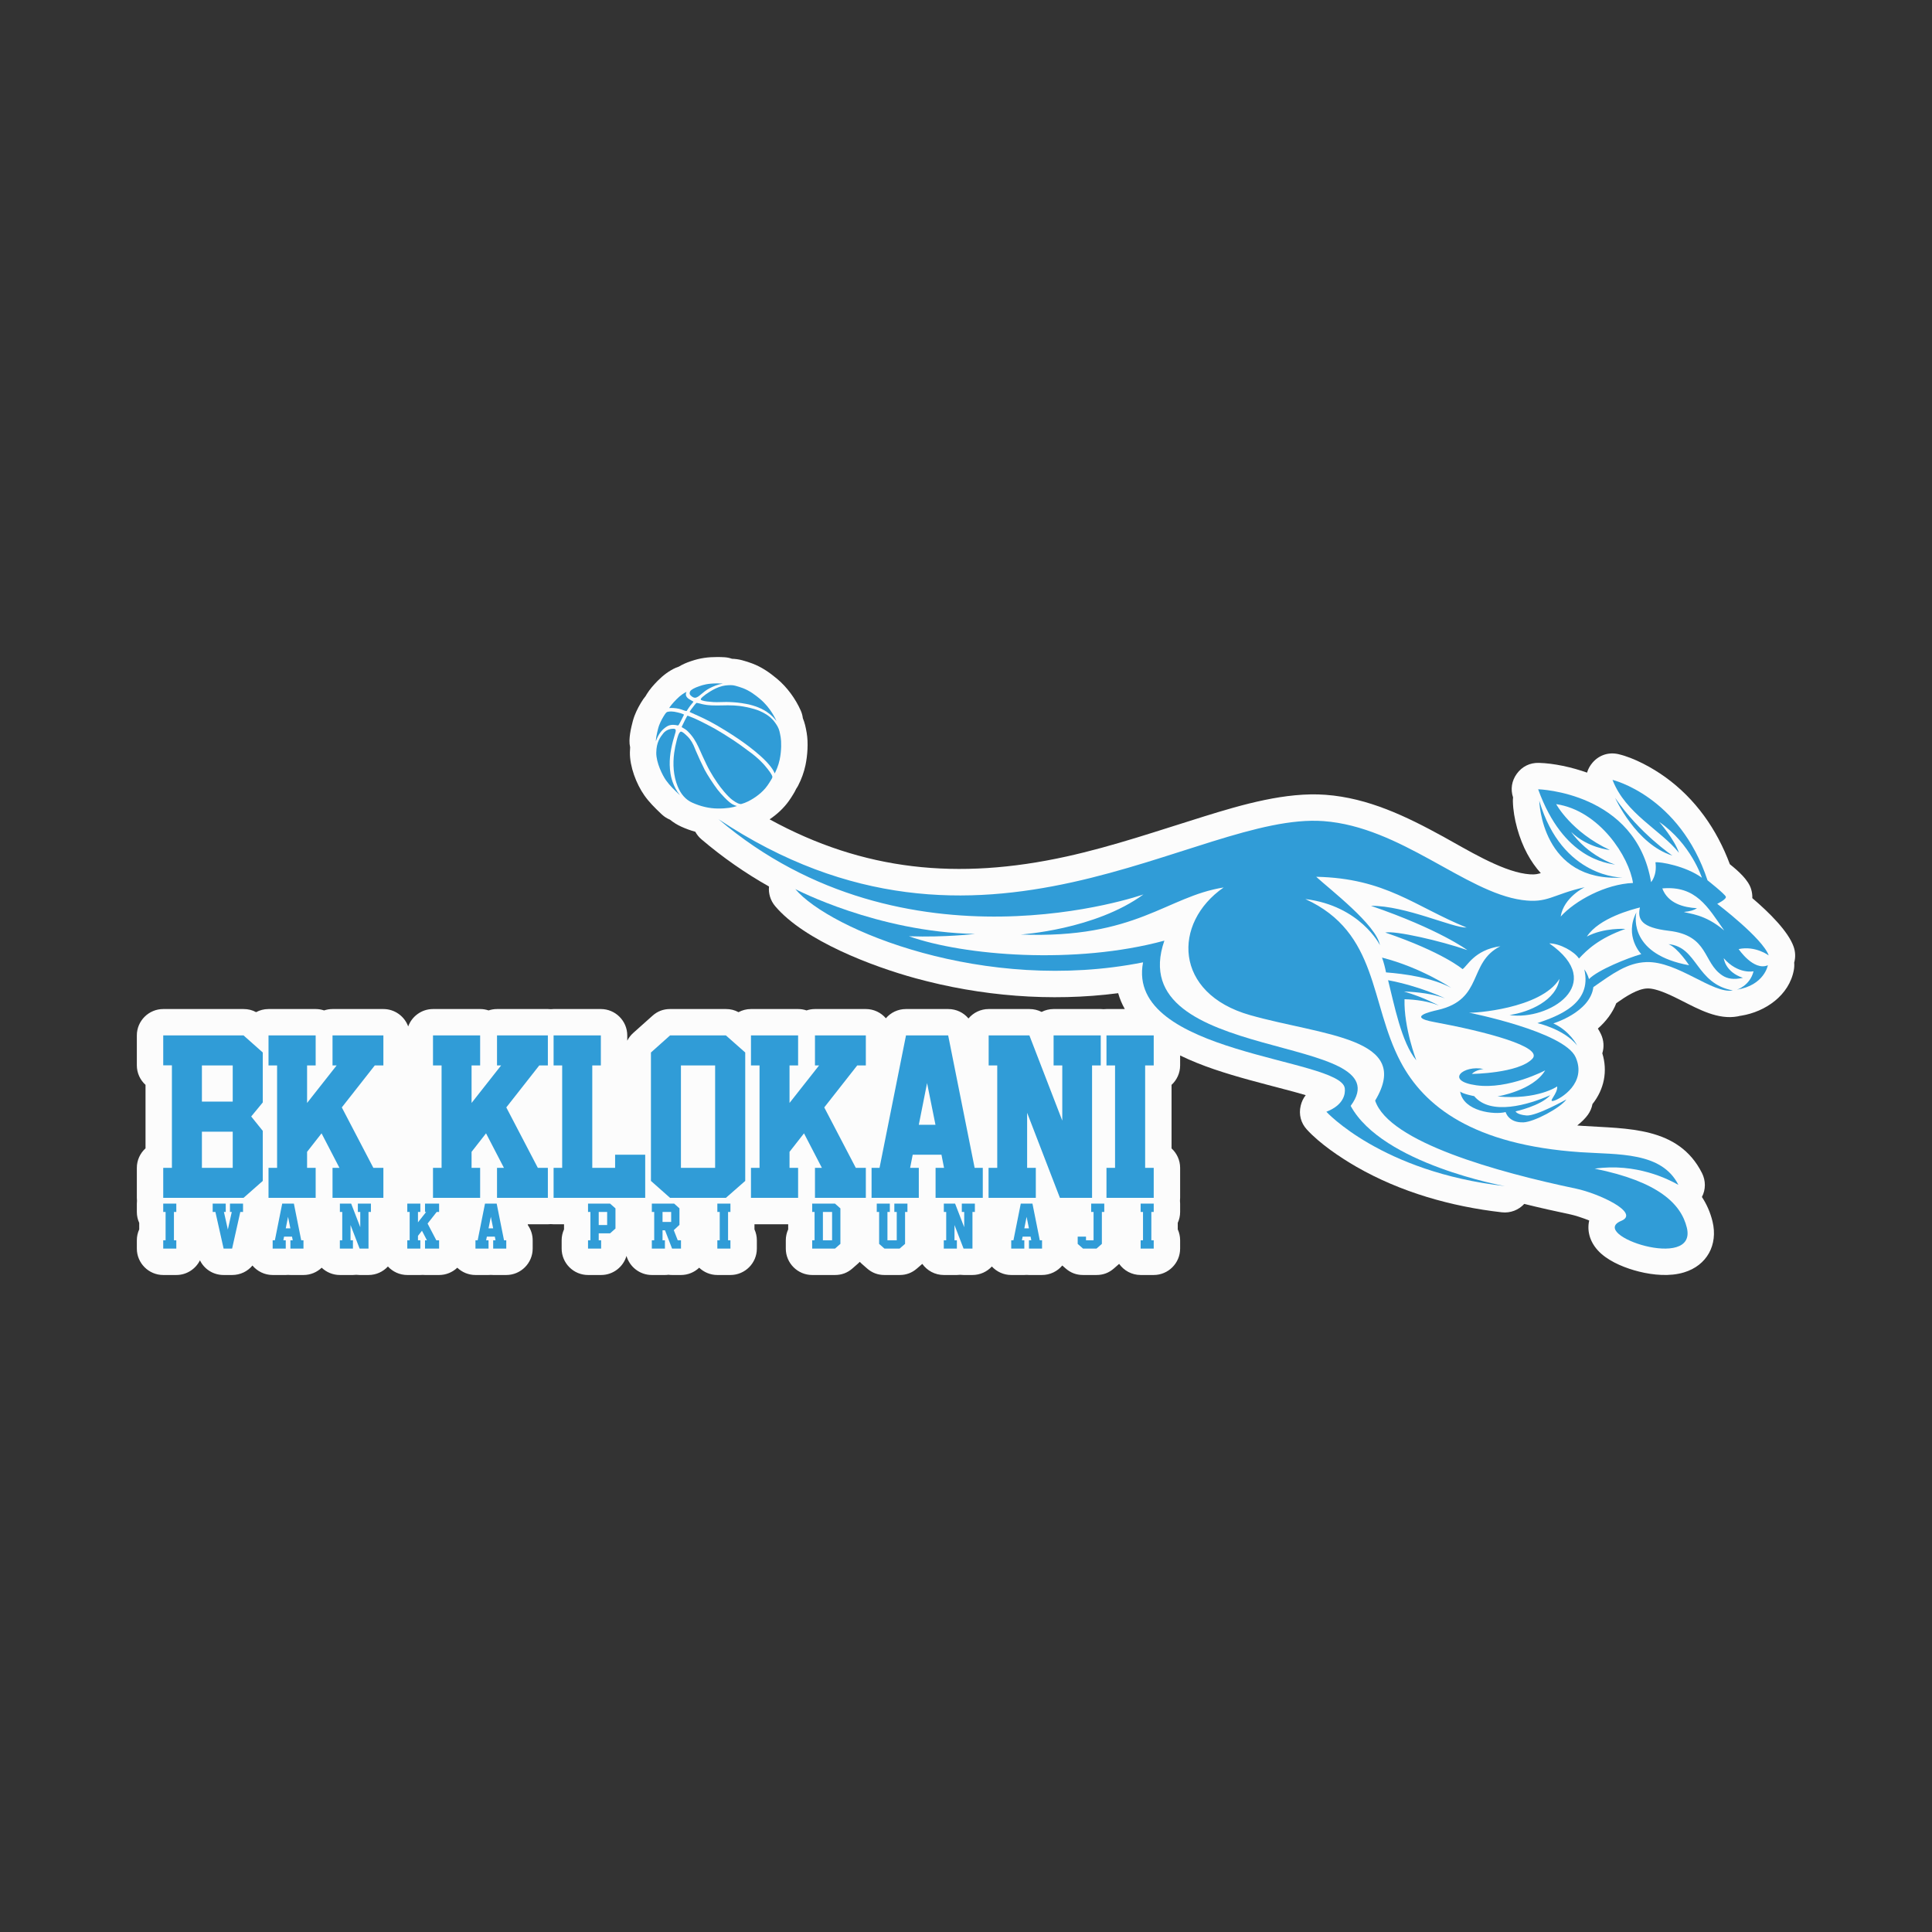 <?xml version="1.0" encoding="UTF-8"?>
<!DOCTYPE svg PUBLIC "-//W3C//DTD SVG 1.1//EN" "http://www.w3.org/Graphics/SVG/1.1/DTD/svg11.dtd">
<!-- Creator: CorelDRAW 2021 (64-Bit) -->
<svg xmlns="http://www.w3.org/2000/svg" xml:space="preserve" width="2000px" height="2000px" version="1.1" style="shape-rendering:geometricPrecision; text-rendering:geometricPrecision; image-rendering:optimizeQuality; fill-rule:evenodd; clip-rule:evenodd"
viewBox="0 0 2000 2000"
 xmlns:xlink="http://www.w3.org/1999/xlink"
 xmlns:xodm="http://www.corel.com/coreldraw/odm/2003">
 <rect x="0" y="0" width="2000" height="2000" fill="#333333" stroke="none"/>
 <defs>
  <style type="text/css">
   <![CDATA[
    .fil2 {fill:#309CD7}
    .fil0 {fill:#FCFCFC}
    .fil1 {fill:#309CD7;fill-rule:nonzero}
   ]]>
  </style>
 </defs>
 <g id="Layer_x0020_1">
  <g id="_2389456603328">
   <polygon class="fil0" points="892.08,1161.69 897.56,1134.24 885.66,1149.39 "/>
   <path class="fil0" d="M646.53 1168.05l0 -53.11c-1.52,3.07 -3.59,5.81 -6.08,8.1l0 45.01 6.08 0z"/>
   <path class="fil0" d="M422.55 1199.64c1.52,-4.17 4.03,-7.87 7.24,-10.81l0 -65.79c-3.21,-2.94 -5.72,-6.64 -7.24,-10.81 -3.3,9.05 -11.26,15.89 -20.95,17.59l-15.37 19.57 17.25 33.06c8.84,2.21 15.99,8.74 19.07,17.19z"/>
   <path class="fil0" d="M1492.94 1092.17c1.3,-1.37 2.72,-2.67 4.25,-3.88 -2.01,-0.41 -3.95,-0.8 -5.79,-1.17 0.09,0.23 0.17,0.46 0.26,0.68 0.55,1.44 0.98,2.91 1.28,4.37z"/>
   <path class="fil0" d="M831.07 743.39c1.96,4.68 3.02,9.43 3.91,14.66l0.12 0.67c1.75,10.19 0.85,23.37 -1.27,33.4 -1.55,7.29 -4.19,14.6 -7.64,21.2 -0.61,1.17 -1.29,2.27 -2.02,3.31 -0.86,1.92 -1.9,3.81 -3.07,5.67 -1.36,2.26 -2.89,4.62 -4.51,6.9 -5.24,7.36 -12.21,13.81 -19.89,18.98 96.94,53.16 194.86,63.27 307.26,38.49 48.83,-10.77 95.42,-26.92 143.06,-41.69 38.83,-12.05 84.24,-25.26 125.19,-22.21 44.26,3.29 83.47,22.28 121.75,43.27 23.41,12.84 58.93,34.88 85.27,38.56 6.33,0.88 10.21,0.92 15.81,-0.69 -5.28,-5.86 -10,-12.56 -14.07,-20.11 -8.29,-15.38 -14.43,-36.57 -14.84,-54.25 -0.03,-1.37 0.03,-2.71 0.19,-4.03 -2.8,-8.51 -1.45,-17.18 3.85,-24.49 5.46,-7.55 13.59,-11.56 22.9,-11.3 15.71,0.45 33.92,4.46 49.84,10.09 1.09,-3.74 3.02,-7.28 5.77,-10.44 6.83,-7.84 16.74,-11.03 26.86,-8.65 16.18,3.81 34.98,14.1 48.25,23.65 31.47,22.64 53.57,54.28 66.95,90.27 8.97,7.14 19.18,16.34 22.02,25.77 0.97,3.21 1.35,6.33 1.24,9.33 17.69,15.09 37.13,34.39 42.73,50.18 1.97,5.56 2.1,11.31 0.61,16.59 0.22,2.46 0.11,5.01 -0.36,7.58 -4.75,26.28 -29.47,43.33 -54.54,47.35 -0.43,0.07 -0.85,0.12 -1.27,0.17 -0.77,0.22 -1.57,0.4 -2.37,0.55 -20.26,3.74 -40.24,-7.33 -57.72,-16.16 -9.3,-4.69 -25.58,-13.12 -35.89,-12.76 -10,0.36 -22.23,8.32 -32,15.24 -3.96,10.15 -10.75,18.96 -19.07,26.27 1.18,1.88 2.24,3.8 3.16,5.74 3.07,6.46 3.42,13.53 1.43,19.88 5.66,18.3 2.03,37.18 -10.2,52.55 -0.71,3.88 -2.29,7.67 -4.74,11.09 -2.6,3.64 -6.43,7.42 -11.01,11.08 1.81,0.15 3.61,0.28 5.41,0.4 45.88,3.1 99.28,0.38 123.69,48.77 4.09,8.11 3.94,17.22 -0.04,24.83 4.91,7.48 8.68,15.9 10.98,25.39 5.84,24.14 -5.76,45.5 -29.53,52.69 -14.67,4.44 -31.84,2.83 -46.55,-0.83 -13.25,-3.29 -28.59,-9.29 -38.96,-18.36 -11.4,-9.96 -15.34,-22.91 -12.62,-34.53 -7.27,-2.93 -15.02,-5.37 -19.33,-6.27 -15.82,-3.32 -31.88,-6.92 -47.91,-10.91 -5.72,6.23 -14.23,9.72 -23.24,8.69 -52.34,-5.96 -104.73,-20.79 -150.57,-47.16 -16.76,-9.64 -38,-24.02 -51.22,-38.51 -6.27,-6.87 -8.55,-15.63 -6.41,-24.68 0.98,-4.15 2.75,-7.83 5.22,-10.92 -8.23,-2.49 -16.74,-4.68 -20.87,-5.77 -24.82,-6.6 -49.7,-12.74 -74.04,-21.05 -11.56,-3.95 -23.57,-8.64 -35.11,-14.27l0 10.3c0,7.95 -3.43,15.13 -8.88,20.13l0 65.79c5.45,5.01 8.88,12.18 8.88,20.13l0 31.05c0,1.02 -0.06,2.01 -0.17,2.99 0.11,0.98 0.17,1.98 0.17,2.99l0 8.6c0,4.03 -0.88,7.86 -2.46,11.31l0 6.73c1.58,3.45 2.46,7.28 2.46,11.31l0 8.59c0,15.05 -12.28,27.33 -27.33,27.33l-13.54 0c-9.16,0 -17.3,-4.55 -22.26,-11.51l-5.42 4.74c-5.18,4.54 -11.11,6.77 -18,6.77l-13.96 0c-6.92,0 -12.86,-2.25 -18.05,-6.81l-3.43 -3.02c-5.02,6 -12.55,9.83 -20.95,9.83l-13.54 0c-0.81,0 -1.61,-0.04 -2.4,-0.11 -0.8,0.07 -1.6,0.11 -2.41,0.11l-13.54 0c-7.92,0 -15.07,-3.4 -20.07,-8.81 -5,5.41 -12.15,8.81 -20.07,8.81l-9.21 0c-1.19,0 -2.36,-0.07 -3.51,-0.21 -1.12,0.14 -2.25,0.21 -3.4,0.21l-13.56 0c-9.16,0 -17.3,-4.55 -22.26,-11.51l-5.58 4.83c-5.17,4.48 -11.05,6.68 -17.89,6.68l-15.68 0c-6.92,0 -12.86,-2.25 -18.05,-6.81l-5.52 -4.85c-0.71,-0.63 -1.38,-1.28 -2.01,-1.95 -0.64,0.67 -1.32,1.33 -2.04,1.96l-5.57 4.88c-5.19,4.54 -11.11,6.77 -18.01,6.77l-23.62 0c-15.05,0 -27.33,-12.28 -27.33,-27.33l0 -8.59c0,-4.03 0.89,-7.86 2.47,-11.31l0 -5.29 -34.9 0 0 5.29c1.58,3.45 2.46,7.28 2.46,11.31l0 8.59c0,15.05 -12.28,27.33 -27.33,27.33l-13.54 0c-7.29,0 -13.92,-2.88 -18.83,-7.55 -4.91,4.67 -11.54,7.55 -18.82,7.55l-9.23 0c-1.27,0 -2.53,-0.09 -3.75,-0.25 -1.19,0.16 -2.42,0.25 -3.65,0.25l-13.55 0c-12.42,0 -22.95,-8.36 -26.25,-19.73 -3.31,11.37 -13.84,19.73 -26.25,19.73l-13.55 0c-15.05,0 -27.32,-12.28 -27.32,-27.33l0 -8.59c0,-4.03 0.88,-7.86 2.46,-11.31l0 -5.29 -10.79 0c-1,0 -1.99,-0.06 -2.97,-0.16 -0.97,0.1 -1.96,0.16 -2.96,0.16l-20.85 0 0.2 1c3.1,4.43 4.92,9.81 4.92,15.6l0 8.59c0,15.05 -12.28,27.33 -27.33,27.33l-13.54 0c-0.81,0 -1.61,-0.04 -2.4,-0.11 -0.79,0.07 -1.59,0.11 -2.4,0.11l-13.55 0c-7.28,0 -13.91,-2.88 -18.82,-7.55 -4.9,4.67 -11.54,7.55 -18.82,7.55l-14.58 0c-0.81,0 -1.62,-0.04 -2.41,-0.11 -0.8,0.07 -1.61,0.11 -2.42,0.11l-13.53 0c-7.91,0 -15.06,-3.4 -20.06,-8.81 -5,5.41 -12.15,8.81 -20.07,8.81l-9.21 0c-1.19,0 -2.36,-0.07 -3.51,-0.21 -1.11,0.14 -2.25,0.21 -3.4,0.21l-13.55 0c-7.29,0 -13.92,-2.88 -18.83,-7.55 -4.9,4.67 -11.54,7.55 -18.83,7.55l-13.53 0c-0.81,0 -1.61,-0.04 -2.41,-0.11 -0.79,0.07 -1.59,0.11 -2.4,0.11l-13.55 0c-8.39,0 -15.92,-3.82 -20.94,-9.81 -5.02,6.09 -12.6,9.81 -21.04,9.81l-8.8 0c-10.7,0 -20.01,-5.97 -24.5,-15.18 -4.49,8.98 -13.78,15.18 -24.47,15.18l-13.54 0c-15.05,0 -27.33,-12.28 -27.33,-27.33l0 -8.59c0,-4.03 0.88,-7.86 2.46,-11.31l0 -6.73c-1.58,-3.45 -2.46,-7.28 -2.46,-11.31l0 -8.6c0,-1.01 0.06,-2.02 0.16,-3 -0.1,-0.98 -0.16,-1.97 -0.16,-2.98l0 -31.05c0,-8 3.47,-15.22 8.99,-20.23l0 -65.7c-5.52,-5 -8.99,-12.22 -8.99,-20.23l0 -30.94c0,-15.05 12.28,-27.32 27.33,-27.32l83.14 0c4.76,0 9.07,1.06 12.98,3.22 3.84,-2.06 8.22,-3.22 12.86,-3.22l48.81 0c3.05,0 5.99,0.5 8.73,1.43 2.74,-0.93 5.68,-1.43 8.73,-1.43l52.64 0c11.78,0 21.86,7.52 25.68,18 3.83,-10.48 13.91,-18 25.69,-18l48.8 0c3.06,0 5.99,0.5 8.73,1.43 2.75,-0.93 5.69,-1.43 8.74,-1.43l52.64 0c1,0 1.99,0.05 2.96,0.16 0.98,-0.11 1.97,-0.16 2.97,-0.16l48.92 0c15.05,0 27.33,12.27 27.33,27.32l0 5.44c1.5,-3 3.62,-5.73 6.32,-8.14l19.79 -17.68c5.22,-4.65 11.22,-6.94 18.21,-6.94l57.8 0c4.78,0 9.11,1.07 13.04,3.25 3.85,-2.08 8.25,-3.25 12.91,-3.25l48.8 0c3.05,0 5.99,0.5 8.73,1.43 2.75,-0.93 5.68,-1.43 8.73,-1.43l52.65 0c8.28,0 15.72,3.71 20.74,9.57 5.03,-5.94 12.51,-9.57 20.84,-9.57l43.66 0c8.42,0 15.98,3.71 21,9.76 5.02,-5.97 12.54,-9.76 20.91,-9.76l42.16 0c4.56,0 8.85,1.05 12.63,2.99 3.73,-1.91 7.96,-2.99 12.43,-2.99l48.8 0c1,0 1.99,0.05 2.97,0.16 0.97,-0.11 1.96,-0.16 2.97,-0.16l18.96 0c-2.9,-5.14 -5.23,-10.6 -6.86,-16.41 -69.75,9.11 -142.26,3.04 -209.73,-15.43 -44.07,-12.06 -115.06,-38.72 -145.37,-74.69 -4.95,-5.88 -7.07,-13.2 -6.36,-20.31 -24.44,-13.77 -47.83,-30.04 -69.97,-48.88 -2.64,-2.25 -4.76,-4.9 -6.32,-7.79 -4.97,-1.37 -9.83,-3.15 -14.56,-5.29 -4.27,-1.94 -8.15,-4.37 -11.64,-7.22 -2.88,-1.17 -5.6,-2.85 -8.03,-5.04 -0.54,-0.49 -1.07,-0.98 -1.6,-1.48 -6.17,-5.87 -11.95,-11.58 -16.89,-18.58 -8.38,-11.89 -15.18,-29.9 -15,-44.51 0.02,-1.83 0.11,-3.6 0.25,-5.32 -0.51,-2.26 -0.75,-4.62 -0.68,-7.05 0.16,-4.98 0.97,-9.82 2.11,-14.67 0.89,-3.75 1.76,-7.34 3.14,-10.96 2.29,-6 5.44,-11.81 9.02,-17.14 0.79,-1.17 1.64,-2.28 2.54,-3.34 0.34,-0.63 0.69,-1.26 1.08,-1.87 3.12,-5.04 7.22,-9.68 11.38,-13.88 5.41,-5.45 11.68,-10.31 18.74,-13.43 1.02,-0.46 2.05,-0.84 3.09,-1.17 3.83,-2.35 8.06,-4.15 12.35,-5.58 0.2,-0.07 0.4,-0.13 0.6,-0.2 9.11,-3.09 17.24,-4.16 26.9,-4.16l0.28 0c2.45,0 4.9,0.08 7.34,0.24 2.63,0.18 5.15,0.72 7.51,1.57 3.53,0.11 6.99,0.58 10.42,1.49 3.54,0.95 7.04,2.05 10.47,3.34 9.75,3.65 18.02,9.35 25.93,16 10.26,8.61 18.88,20.41 24.34,32.67 1.16,2.59 1.89,5.26 2.21,7.94z"/>
   <g>
    <path class="fil1" d="M1145.42 1071.86l0 31.05 8.88 0 0 106.05 -8.88 0 0 31.05 48.91 0 0 -31.05 -8.88 0 0 -106.05 8.88 0 0 -31.05 -48.91 0zm-54.74 0l0 31.05 8.99 0 0 57.17 -34.05 -88.22 -42.16 0 0 31.05 8.88 0 0 106.05 -8.99 0 0 31.05 48.92 0 0 -31.05 -8.99 0 0 -57.02 33.94 88.07 33.28 0 0 -137.1 8.98 0 0 -31.05 -48.8 0zm-152.79 0l-27.4 137.1 -8.25 0 0 31.05 48.91 0 0 -31.05 -8.99 0 2.67 -13.59 29.78 0 2.66 13.59 -8.76 0 0 31.05 48.87 0 0 -31.05 -8.43 0 -27.4 -137.1 -43.66 0zm21.81 49.36l8.7 43.14 -17.25 0 8.55 -43.14zm-116.04 -49.36l0 31.05 4.27 0 -30.61 38.87 0 -38.87 8.88 0 0 -31.05 -48.8 0 0 31.05 8.87 0 0 106.05 -8.87 0 0 31.05 48.8 0 0 -31.05 -8.88 0 0 -16.58 14.98 -19.15 18.52 35.73 -7.16 0 0 31.05 52.65 0 0 -31.05 -10.38 0 -32.66 -62.57 34.15 -43.48 8.89 0 0 -31.05 -52.65 0zm-150.01 0l-19.8 17.68 0 132.94 19.8 17.53 57.8 0 20.01 -17.53 0 -132.94 -20.01 -17.68 -57.8 0zm11.25 31.05l35.4 0 0 106.05 -35.4 0 0 -106.05zm-131.82 -31.05l0 31.05 8.88 0 0 106.05 -8.88 0 0 31.05 94.84 0 0 -44.64 -31.16 0 0 13.59 -23.64 0 0 -106.05 8.88 0 0 -31.05 -48.92 0zm-58.57 0l0 31.05 4.27 0 -30.61 38.87 0 -38.87 8.87 0 0 -31.05 -48.8 0 0 31.05 8.88 0 0 106.05 -8.88 0 0 31.05 48.8 0 0 -31.05 -8.87 0 0 -16.58 14.98 -19.15 18.52 35.73 -7.16 0 0 31.05 52.64 0 0 -31.05 -10.38 0 -32.65 -62.57 34.15 -43.48 8.88 0 0 -31.05 -52.64 0zm-170.28 0l0 31.05 4.28 0 -30.62 38.87 0 -38.87 8.88 0 0 -31.05 -48.81 0 0 31.05 8.88 0 0 106.05 -8.88 0 0 31.05 48.81 0 0 -31.05 -8.88 0 0 -16.58 14.98 -19.15 18.52 35.73 -7.16 0 0 31.05 52.64 0 0 -31.05 -10.37 0 -32.66 -62.57 34.15 -43.48 8.88 0 0 -31.05 -52.64 0zm-175.25 0l0 30.94 8.98 0 0 106.16 -8.98 0 0 31.05 83.14 0 19.91 -17.53 0 -51.8 -11.98 -14.9 11.98 -14.54 0 -51.7 -19.91 -17.68 -83.14 0zm40.04 31.05l31.89 0 0 37.45 -31.89 0 0 -37.45zm0 68.61l31.89 0 0 37.44 -31.89 0 0 -37.44z"/>
    <path class="fil1" d="M1180.79 1292.53l0 -8.59 2.45 0 0 -29.35 -2.45 0 0 -8.6 13.54 0 0 8.6 -2.46 0 0 29.35 2.46 0 0 8.59 -13.54 0zm-40.14 -4.85l-5.54 4.85 -13.96 0 -5.52 -4.85 0 -7.5 8.6 0 0 3.76 7.82 0 0 -29.35 -2.46 0 0 -8.6 13.55 0 0 8.6 -2.49 0 0 33.09zm-80.28 -16.09l4.78 0 -2.41 -11.94 -2.37 11.94zm4.81 20.94l0 -8.59 2.43 0 -0.74 -3.76 -8.25 0 -0.74 3.76 2.49 0 0 8.59 -13.54 0 0 -8.59 2.28 0 7.59 -37.95 12.09 0 7.59 37.95 2.34 0 0 8.59 -13.54 0zm-67.7 0l-9.4 -24.38 0 15.79 2.48 0 0 8.59 -13.55 0 0 -8.59 2.5 0 0 -29.35 -2.46 0 0 -8.6 11.67 0 9.43 24.42 0 -15.82 -2.48 0 0 -8.6 13.51 0 0 8.6 -2.49 0 0 37.94 -9.21 0zm-60.56 -4.88l-5.64 4.88 -15.68 0 -5.52 -4.85 0 -33.09 -2.46 0 0 -8.6 13.52 0 0 8.6 -2.46 0 0 29.35 9.63 0 0 -29.35 -2.49 0 0 -8.6 13.56 0 0 8.6 -2.46 0 0 33.06zm-75.54 -33.06l-9.51 0 0 29.35 9.51 0 0 -29.35zm3.02 -8.6l5.58 4.92 0 36.74 -5.58 4.88 -23.62 0 0 -8.59 2.46 0 0 -29.35 -2.46 0 0 -8.6 23.62 0zm-121.8 46.54l0 -8.59 2.46 0 0 -29.35 -2.46 0 0 -8.6 13.55 0 0 8.6 -2.46 0 0 29.35 2.46 0 0 8.59 -13.55 0zm-56.74 -27.58l8.93 0 0 -10.36 -8.93 0 0 10.36zm19.1 27.58l-9.23 0 -7.31 -18.95 -2.56 0 0 10.36 2.47 0 0 8.59 -13.55 0 0 -8.59 2.46 0 0 -29.35 -2.46 0 0 -8.6 23.12 0 5.48 4.89 0 17.09 -5.87 5.49 4.09 10.48 3.36 0 0 8.59zm-76.43 -37.94l-8.74 0 0 13.56 8.74 0 0 -13.56zm8.6 17.21l-5.57 4.94 -11.77 0 0 7.2 2.49 0 0 8.59 -13.55 0 0 -8.59 2.46 0 0 -29.35 -2.46 0 0 -8.6 22.83 0 5.57 4.92 0 20.89zm-131.38 -0.21l4.78 0 -2.41 -11.94 -2.37 11.94zm4.8 20.94l0 -8.59 2.43 0 -0.73 -3.76 -8.25 0 -0.74 3.76 2.49 0 0 8.59 -13.55 0 0 -8.59 2.29 0 7.58 -37.95 12.1 0 7.59 37.95 2.33 0 0 8.59 -13.54 0zm-55.99 -37.94l-2.46 0 -9.46 12.03 9.04 17.32 2.88 0 0 8.59 -14.58 0 0 -8.59 1.98 0 -5.13 -9.89 -4.14 5.3 0 4.59 2.46 0 0 8.59 -13.52 0 0 -8.59 2.46 0 0 -29.35 -2.46 0 0 -8.6 13.52 0 0 8.6 -2.46 0 0 10.76 8.47 -10.76 -1.18 0 0 -8.6 14.58 0 0 8.6zm-82.28 37.94l-9.4 -24.38 0 15.79 2.49 0 0 8.59 -13.55 0 0 -8.59 2.49 0 0 -29.35 -2.46 0 0 -8.6 11.68 0 9.42 24.42 0 -15.82 -2.48 0 0 -8.6 13.51 0 0 8.6 -2.49 0 0 37.94 -9.21 0zm-76.46 -20.94l4.78 0 -2.41 -11.94 -2.37 11.94zm4.81 20.94l0 -8.59 2.42 0 -0.74 -3.76 -8.24 0 -0.74 3.76 2.49 0 0 8.59 -13.55 0 0 -8.59 2.29 0 7.59 -37.95 12.09 0 7.59 37.95 2.33 0 0 8.59 -13.53 0zm-64.75 -19.72c0.77,-3.5 1.51,-6.85 2.23,-10.04 0.72,-3.21 1.33,-5.93 1.83,-8.18l-1.87 0 0 -8.6 13.52 0 0 8.6 -2.82 0 -8.48 37.94 -8.8 0 -8.51 -37.94 -2.81 0 0 -8.6 13.52 0 0 8.6 -1.88 0c0.54,2.38 1.14,5.08 1.81,8.08 0.68,3.01 1.43,6.38 2.26,10.14zm-66.9 19.72l0 -8.59 2.45 0 0 -29.35 -2.45 0 0 -8.6 13.54 0 0 8.6 -2.46 0 0 29.35 2.46 0 0 8.59 -13.54 0z"/>
    <path class="fil2" d="M1428.38 1013.18c0,0 0.52,0.07 1.48,0.23l-1.48 -0.23z"/>
    <path class="fil2" d="M1694.04 944.38c-1.58,6.32 -6.01,43.75 54.49,54.85 0,0 -11.51,-17.9 -21.28,-21.85 30.42,2.91 28,40.78 66.58,47.92 -20.72,3.83 -57.22,-30.51 -89.62,-29.35 -19.72,0.7 -35.01,12.11 -54.77,25.91 -3.27,26.06 -41.44,37.55 -41.44,37.55 17.34,7.93 24.6,22.82 24.6,22.82 -13.35,-16.93 -41.04,-23.1 -41.04,-23.1 20.98,-7.25 57.07,-19.9 48.49,-55.63 3.51,4.51 4.83,10.06 4.83,10.06 9.15,-9.39 39.96,-21.84 54.14,-25.85 0,0 -18,-18.42 -4.98,-43.33z"/>
    <path class="fil2" d="M1434.81 1006.62c18.68,1.43 47.5,5.34 67.52,16.03 0,0 -31.28,-21.09 -71.68,-31.36 1.83,5.01 3.18,10.26 4.16,15.33z"/>
    <path class="fil2" d="M1679.66 908.42c0,0 -62.43,1.15 -86.22,-79.51 0,0 2.11,84.74 86.22,79.51z"/>
    <path class="fil2" d="M1731.34 885.73c0,0 -34.02,-22.84 -59.36,-59.76 0,0 21.58,48.1 59.36,59.76z"/>
    <path class="fil2" d="M940.92 969.22c56.77,20.15 172.16,29.65 264.44,4.53 -44.68,128.69 249.52,94.67 192.85,171.04 32.7,60.32 159.54,83.03 159.54,83.03 -127.71,-14.54 -184.7,-76.93 -184.7,-76.93 17.9,-6.91 19.84,-18.44 19.06,-24.35 -4.15,-31.6 -227.3,-34.57 -208.82,-130.33 -164.2,32.77 -324.57,-33.8 -359.98,-75.81 0,0 84.92,44.46 185.96,46.39 0,0 -30.29,3.68 -68.35,2.43z"/>
    <path class="fil2" d="M1784.87 963.23c-17.1,-24.44 -29.18,-46.61 -64.07,-43.55 5.83,15.49 22.01,19.75 35.91,20.49 -2.85,1.9 -7.1,3.33 -13.61,3.87 5.19,1.93 21.84,2.08 41.77,19.19zm-134.06 246.55c42.95,-6.1 76.47,10.99 86.66,16.8 -17.39,-34.47 -62.44,-31.2 -101.15,-33.82 -111.75,-7.57 -162.23,-47.81 -186.38,-93.47 -32.33,-61.15 -22.59,-133.86 -98.65,-168.61 57.01,7.06 77.19,47.7 77.19,47.7 -3.67,-20.86 -51.74,-57.69 -65.96,-70.74 72.04,1.49 101.98,30.7 155.71,52.56 -14.26,0.49 -63.08,-22.74 -99.05,-22.51 70.87,24.3 99.85,45.86 99.85,45.86 -27.7,-9.61 -75,-20.43 -84.98,-18.18 60.07,20.53 79.93,37.85 79.93,37.85 4.48,-2.26 11.83,-19.89 39.18,-23.69 -33.9,17.07 -16.85,55.05 -64.83,66.01 -8.5,1.94 -31.4,7.34 -4.33,12.34 53.93,9.96 114.08,25.77 102.26,38.19 -14.4,15.13 -62.65,15.66 -62.65,15.66 4.32,-4.46 12.17,-5.09 12.17,-5.09 -20.67,-4.49 -40.85,12.25 -7.46,16.86 33.38,4.61 71.24,-15.45 71.24,-15.45 -12.45,20.99 -49.46,27 -49.46,27 41.81,3.78 61.91,-10.38 61.91,-10.38 0.76,7.63 -10.44,16.72 -3.53,14.84 6.92,-1.87 34.47,-18.38 22.64,-45.02 -11.83,-26.64 -110.49,-46.19 -110.49,-46.19 3.67,0.67 74.49,-3.76 93.74,-34.97 -3.37,22.4 -31.21,34.4 -51.7,37.44 40.13,6.05 101.86,-31.99 41.17,-74.2 10.88,0.06 25.82,8.26 30.72,15.71 8.03,-8.7 20.41,-20.87 48.05,-30.67 0,0 -22.03,-1.55 -39.89,7.9 12.68,-19.36 47.38,-28.2 54.94,-30.11 -2.72,12.27 1.36,20.83 29.9,24.15 41.66,4.82 35.04,32.8 55.34,46.18 5.22,3.45 11.83,4.7 21.36,2.51 -18.46,-6.09 -19.83,-20.29 -19.83,-20.29 14.84,17.01 30.85,13.52 30.85,13.52 -3.8,15.03 -17.16,19 -17.16,19 28.31,-4.54 31.97,-25.24 31.97,-25.24 -14.81,6.24 -30.24,-16.74 -30.24,-16.74 17.42,-3.74 31.12,6.56 31.12,6.56 -6.29,-17.76 -53.3,-53.42 -53.3,-53.42 0,0 9.73,-4.66 8.92,-7.34 -0.8,-2.67 -18.96,-17 -18.96,-17 -28.92,-87.48 -98.35,-103.96 -98.35,-103.96 13.59,35.2 49.95,51.81 68.78,75.49 -4.77,-14.18 -20.47,-32.01 -20.47,-32.01 32.85,22.63 44.21,57.82 44.21,57.82 -16.96,-12.29 -43.42,-16.67 -48.08,-16 1.98,13.54 -4.53,20.56 -4.53,20.56 -15.6,-93.33 -116.89,-96.14 -116.89,-96.14 26.25,72.84 71.67,76.29 79.66,78.04 -30.7,-10.92 -45.44,-33.83 -45.44,-33.83 17.08,16.56 39.93,18.63 39.93,18.63 -39.93,-18.63 -55.5,-47.46 -55.5,-47.46 45.09,6.64 75.64,54.95 79.52,81.62 -28.33,1.15 -59.8,18.19 -74.84,34.78 3.18,-20.12 24.89,-30.4 24.89,-30.4 -33.98,7.67 -38.15,16.99 -65.07,13.23 -58.63,-8.19 -125.3,-75.7 -205.27,-81.64 -131.62,-9.79 -353.83,179.34 -626.38,-2.01 193.75,164.92 439.92,77.89 439.92,77.89 -50.07,36.63 -127.11,41.5 -127.11,41.5 119.95,4.67 150.74,-39.29 210.11,-48.7 -53.05,36.76 -51.82,109.73 27.42,132.16 75.21,21.29 168.65,23.25 129.42,88.49 14.37,43.13 127.15,74.15 207.86,91.1 23.64,4.96 66.93,25.09 46.86,33.39 -34.85,14.41 78.96,52.55 67.96,7.08 -5.9,-24.43 -29.09,-47.76 -95.43,-61.14z"/>
    <path class="fil2" d="M1621.55 1138.12c0,0 -31.27,17.52 -41.41,16.61 -10.14,-0.91 -11.21,-4.25 -11.21,-4.25 0,0 25.79,-5.54 35.95,-16.76 -22.72,9.98 -61.71,21.49 -78.81,1 0,0 -11.45,-2.15 -14.5,-4.72 3.21,20.58 35.52,24.29 47.03,21.18 0,0 2.88,11.26 18.52,10.67 10.93,-0.41 38.05,-14.81 44.43,-23.73z"/>
    <path class="fil2" d="M1453.96 1034.38c12.04,0.4 24.88,2.12 35.44,6.54 0,0 -14.7,-8.26 -35.98,-14.52 14.34,0.51 29.73,2.38 42.37,7.03 0,0 -25.27,-12.38 -58.85,-18.74 6.23,24.57 13.76,64.58 29.22,82.92 0,0 -13.01,-33.69 -12.2,-63.23z"/>
    <path class="fil1" d="M694.09 800.86c0.35,2.39 2.33,13.14 9.75,22.33 -0.35,-0.32 -0.7,-0.64 -1.07,-0.99 -4.76,-4.53 -9.52,-9.05 -13.39,-14.53 -3.65,-5.18 -10.13,-18.21 -10.01,-28.42 0.14,-10.96 3.99,-15.92 7.08,-19.9 3.56,-4.59 8.88,-4.95 10.43,-4.95 0.19,0 0.37,0 0.54,0.01 0.91,0.05 1.5,0.28 1.8,0.72 0.46,0.64 0.39,1.9 -0.18,3.74 -3.35,10.66 -5.99,21.74 -5.76,32.98 0.06,3.02 0.36,6.03 0.81,9.01z"/>
    <path class="fil1" d="M680.1 764.4c-0.43,0.99 -0.83,1.97 -1.17,2.98 0.1,-3.11 0.68,-6.19 1.39,-9.21 0.61,-2.54 1.16,-5.1 2.09,-7.54 1.52,-3.99 3.76,-8.05 6.15,-11.59 0.66,-0.98 1.45,-1.83 2.41,-2.12 1.22,-0.36 2.63,-0.37 3.89,-0.41 0.07,0 0.14,0 0.22,0 3.06,0 9.55,1.62 11.72,2.6 0.81,0.36 1.18,0.57 1.34,0.68 -0.02,0.06 -0.05,0.11 -0.08,0.16l-0.09 0.15c-0.42,0.76 -1.44,2.77 -3.39,6.73 -1.23,2.5 -2.18,4.17 -2.75,4.17l-0.03 0c-0.09,-0.01 -0.4,-0.07 -0.67,-0.13 -0.94,-0.2 -2.53,-0.53 -4.4,-0.53 -2.45,0 -4.63,0.59 -6.45,1.75 -4.62,2.95 -7.66,6.62 -10.18,12.31z"/>
    <path class="fil1" d="M692.78 732.97c-0.02,0 -0.04,0 -0.06,0 1.12,-1.8 3.32,-4.76 7.57,-9.05 4.43,-4.46 8.02,-6.63 10.4,-7.69 -0.09,0.18 -0.17,0.35 -0.24,0.53 -1.04,2.58 -0.24,4.71 2.48,6.68 1.24,0.88 3.21,1.94 4.4,2.58 0.2,0.11 0.38,0.2 0.52,0.28 -0.11,0.28 -0.51,0.99 -2.01,2.66 -1.53,1.69 -4.28,5.84 -4.91,6.87 -0.08,0.12 -0.16,0.22 -0.49,0.22 -0.74,0 -2.1,-0.5 -4.15,-1.26l-0.83 -0.3c-3.26,-1.2 -7.74,-1.62 -10.6,-1.62 -0.82,0 -1.54,0.04 -2.08,0.1z"/>
    <path class="fil1" d="M714.51 715.57c0.8,-1.53 4.41,-3.55 9.19,-5.14 0.25,-0.08 0.49,-0.17 0.74,-0.25 3.39,-1.15 8.03,-2.72 18.12,-2.72l0.29 0c2.01,0 3.85,0.08 5.51,0.19 -5.48,0.89 -9.82,2.79 -13.74,4.79 -3.58,1.83 -6.48,4.27 -8.8,6.23 -1.26,1.07 -2.35,1.98 -3.22,2.52 -1.25,0.76 -2.21,1.1 -3.11,1.1 -1.01,0 -2.08,-0.43 -3.36,-1.35 -2.26,-1.61 -2.75,-3.22 -1.62,-5.37z"/>
    <path class="fil1" d="M758.18 832.52c1.58,0.87 3.15,1.5 4.71,1.89 -4.14,1.42 -10.45,2.68 -20.22,2.56 -8.4,-0.11 -17.21,-2.06 -26.19,-6.12 -6.63,-3.01 -11.67,-8.65 -14.96,-16.78 -4.43,-10.94 -5.17,-23.02 -3.61,-34.63 0.59,-4.38 1.52,-8.71 2.62,-12.99 0.7,-2.7 2.24,-8.98 4.44,-9.05 1.38,-0.05 3.71,1.99 6.78,4.99 3.55,3.45 5.84,7.92 7.62,12.48 0.26,0.66 0.52,1.34 0.8,2 1.83,4.46 6.86,15.28 9.27,19.95 2.39,4.66 9.31,15.34 13.22,20.41 3.78,4.91 11.28,12.96 15.52,15.29z"/>
    <path class="fil1" d="M799.52 803.78c0.33,1.34 -1.16,3.3 -1.79,4.35 -1.07,1.79 -2.2,3.54 -3.41,5.23 -4.85,6.83 -12.55,12.61 -20.02,16.3 -2.16,1.07 -4.42,1.94 -6.74,2.59 -0.22,0.06 -0.47,0.09 -0.76,0.09 -1.35,0 -3.98,-0.75 -8.77,-4.34 -4.98,-3.74 -12.11,-12.63 -15.36,-17.47 -3.61,-5.37 -5,-7.48 -7.88,-12.55 -2.37,-4.17 -4.93,-9.71 -6.79,-13.75 -0.45,-0.97 -0.85,-1.85 -1.2,-2.57 -0.5,-1.07 -1.13,-2.5 -1.79,-4.03 -2.59,-5.9 -5.42,-11.8 -9.58,-16.79 -1.14,-1.36 -2.34,-2.68 -3.61,-3.93 -1.55,-1.55 -3.59,-2.72 -4.94,-3.49 -0.46,-0.26 -0.85,-0.48 -1.09,-0.64 -0.26,-0.18 0.35,-1.36 0.76,-2.14 0.23,-0.44 0.47,-0.9 0.69,-1.39 0.86,-1.89 3.01,-6.12 3.83,-7.54 0.18,-0.3 0.47,-0.79 0.58,-0.85 0,0 0.01,0 0.03,0 0.22,0 0.77,0.22 1.17,0.37 1.89,0.75 3.95,1.6 6.87,2.83 3.2,1.35 15.31,7.48 20.75,10.58 4.89,2.78 11.4,6.82 18.32,11.35 5.79,3.81 9.56,6.62 15.27,10.88l0.66 0.48c9.97,7.02 15.81,13.75 16.68,14.75 5.17,6.03 7.67,9.82 8.12,11.68z"/>
    <path class="fil1" d="M747.84 710.17c1.98,-0.49 4.06,-0.68 5.64,-0.8 1.11,-0.08 1.98,-0.12 2.77,-0.12 1.76,0 3.3,0.19 4.83,0.6 2.75,0.73 5.41,1.58 7.92,2.51 7.01,2.64 13.02,7.19 17.95,11.34 10.87,9.13 16.24,21.27 16.96,22.88 -2.01,-2.71 -5.23,-6.41 -10.15,-9.69 -7.73,-5.16 -16.73,-7.37 -21.4,-8.23 -6.85,-1.27 -10.71,-1.61 -16.75,-1.9 -1.14,-0.06 -2.33,-0.09 -3.62,-0.09 -1.83,0 -3.6,0.05 -5.31,0.11 -1.65,0.04 -3.2,0.09 -4.73,0.09 -1.35,0 -2.53,-0.04 -3.6,-0.11 -4.78,-0.34 -8.4,-0.67 -11.48,-1.66 -0.49,-0.16 -1.34,-0.5 -1.43,-1.02 -0.06,-0.28 0.03,-1.13 2.06,-2.81 2.48,-2.05 3.84,-3.14 7.61,-5.44 3.21,-1.96 7.56,-4.38 12.73,-5.66z"/>
    <path class="fil1" d="M807.1 786.46c-1.39,6.53 -3.86,11.78 -5.13,14.2 -1.01,-2.76 -4.3,-8.79 -14.95,-18.28 -14.87,-13.25 -32.56,-24.18 -44.56,-31.25 -9.49,-5.57 -18.22,-9.45 -22.91,-11.53 -1.17,-0.52 -2.08,-0.93 -2.7,-1.22 -0.55,-0.26 -1.02,-0.48 -1.44,-0.66 -0.64,-0.29 -1.37,-0.61 -1.46,-0.76 -0.01,-0.03 0,-0.21 0.4,-0.86 0.81,-1.31 1.26,-1.87 1.69,-2.41 0.17,-0.22 0.34,-0.44 0.53,-0.69 2.03,-2.77 3.78,-4.9 4.15,-5.15 0.22,-0.14 0.33,-0.2 0.6,-0.2 0.33,0 0.83,0.09 1.59,0.3l0.17 0.04c1.82,0.49 4.59,1.23 8.86,1.83 2.38,0.33 5.71,0.49 10.14,0.49 2.16,0 4.58,-0.04 7.4,-0.11 1.38,-0.04 2.74,-0.07 4.04,-0.07 4.33,0 8.3,0.22 11.79,0.63 4.76,0.58 10.1,1.69 15.44,3.22 4.47,1.29 6.82,2.48 9.09,3.63 5.03,2.55 9.27,5.89 12.56,10.5 0.94,1.3 1.82,2.66 2.61,4.07 1.73,3.1 2.34,6.52 3.04,10.49l0.12 0.67c0.67,3.79 0.98,13.42 -1.07,23.12z"/>
   </g>
  </g>
 </g>
</svg>
